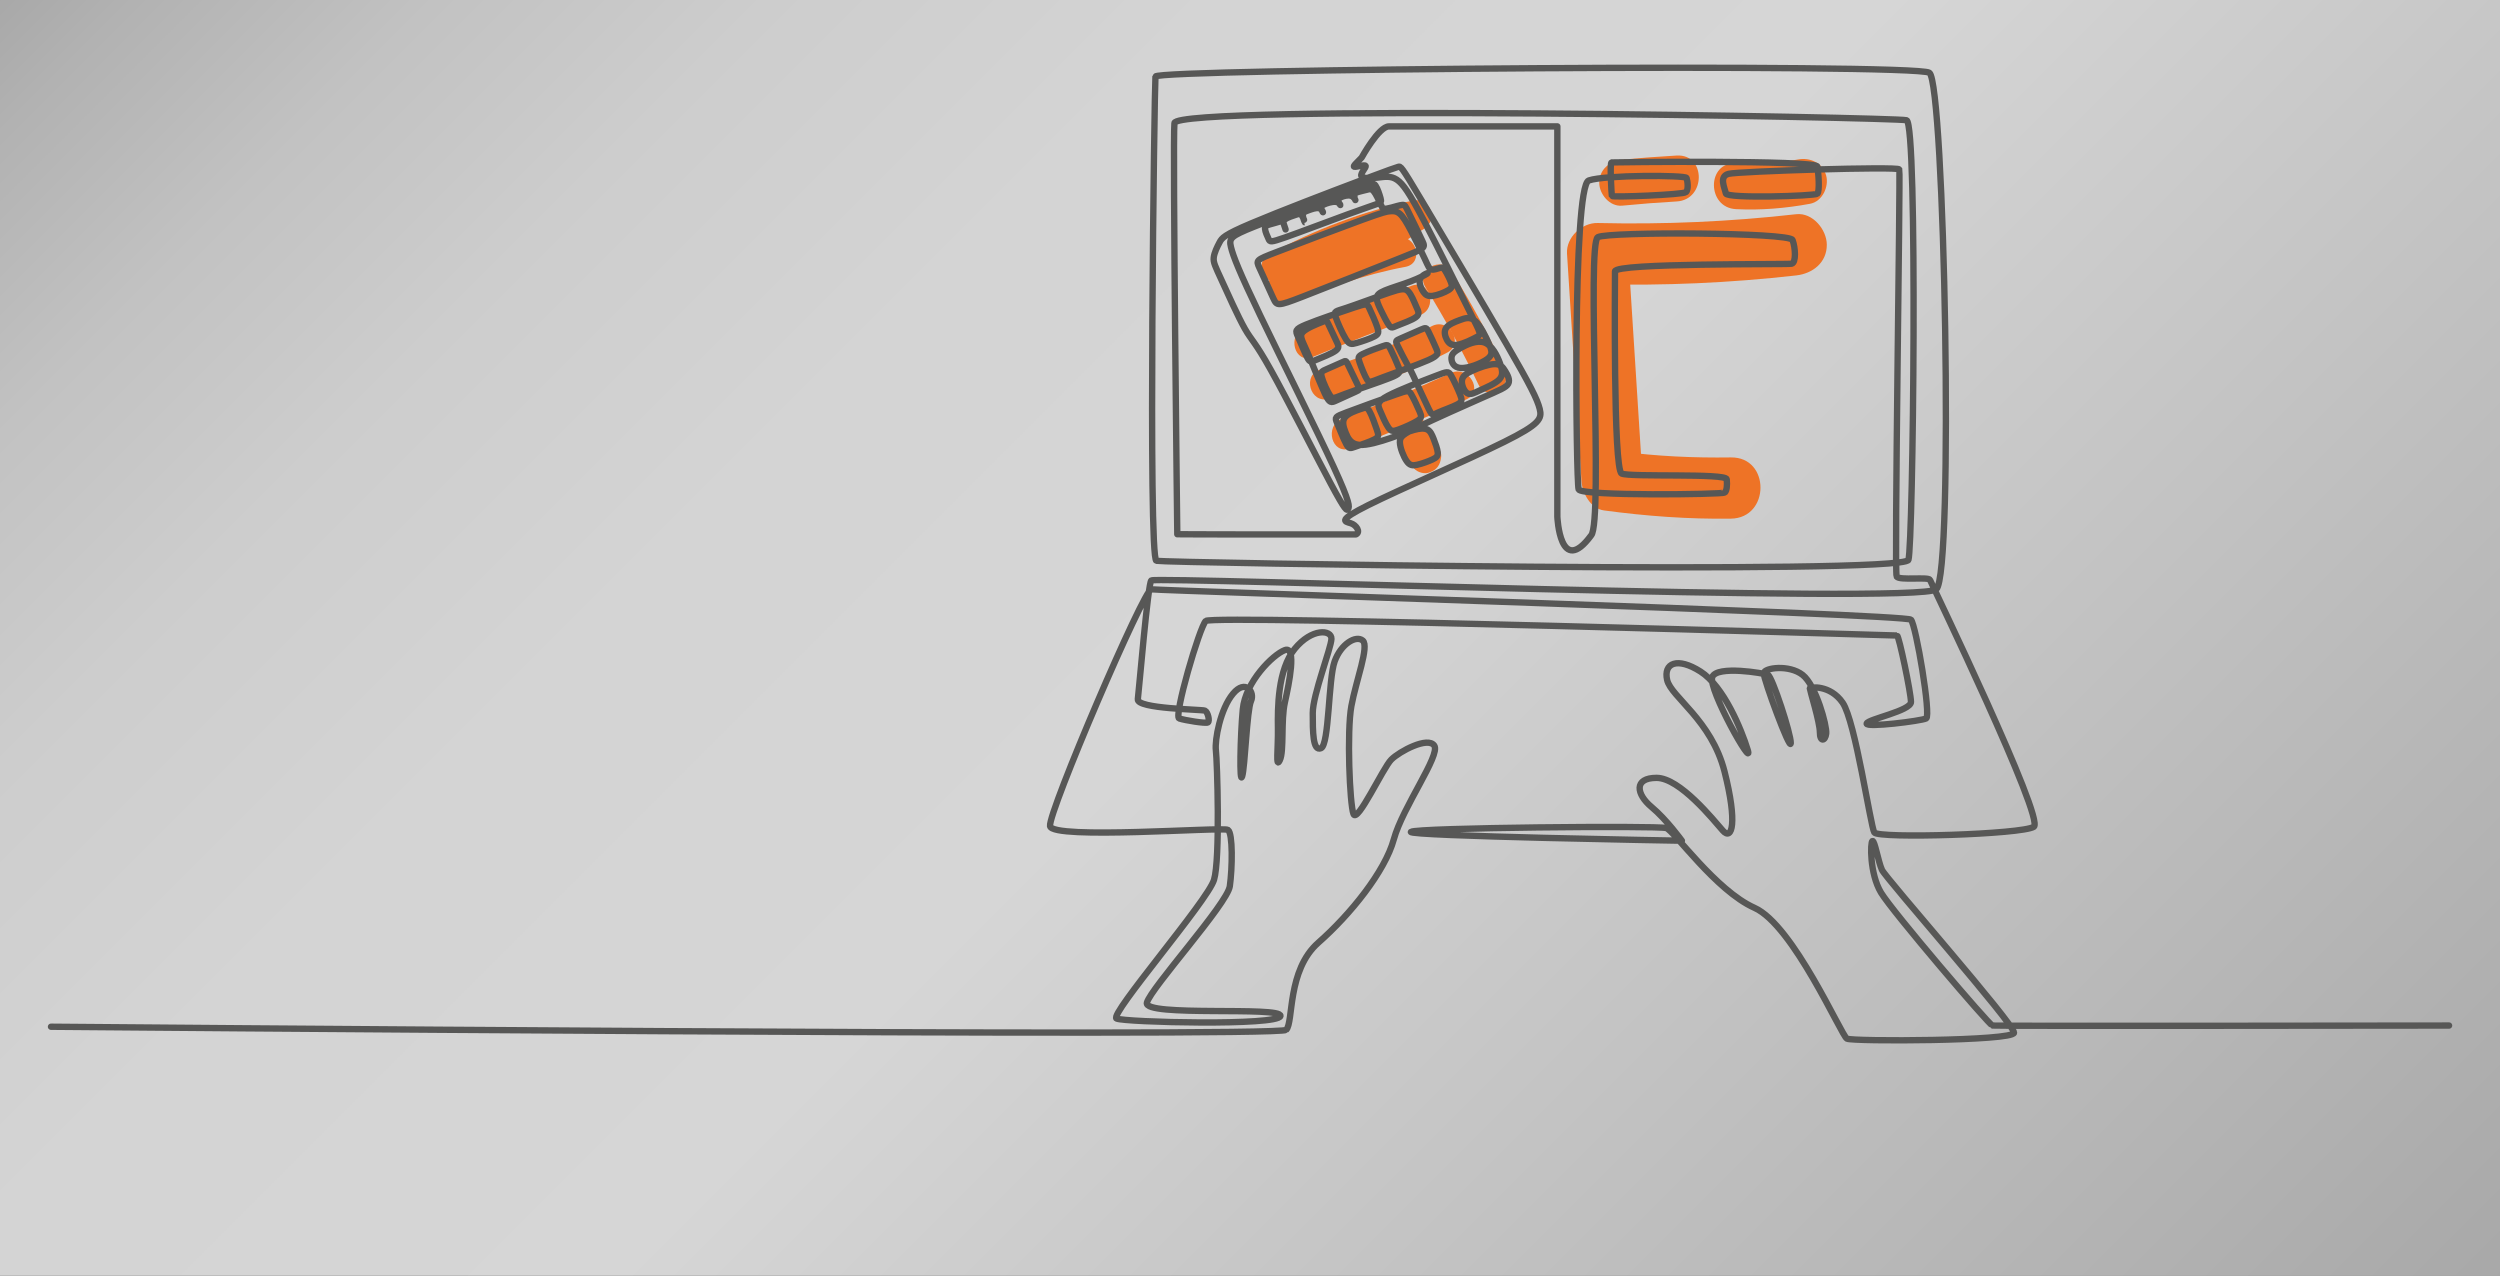 <?xml version="1.0" encoding="utf-8"?>
<!-- Generator: Adobe Illustrator 25.4.7, SVG Export Plug-In . SVG Version: 6.00 Build 0)  -->
<svg version="1.1" id="Ebene_1" xmlns="http://www.w3.org/2000/svg" xmlns:xlink="http://www.w3.org/1999/xlink" x="0px" y="0px"
	 viewBox="0 0 980 500" style="enable-background:new 0 0 980 500;" xml:space="preserve">
<rect x="0" y="0" width="980" height="500" fill="#333333" stroke="none"/>
<style type="text/css">
	.st0{opacity:0.8;fill:url(#SVGID_1_);enable-background:new    ;}
	.st1{fill:#EE7326;}
	.st2{fill:none;stroke:#575756;stroke-width:2.5;stroke-linecap:round;stroke-linejoin:round;stroke-miterlimit:10;}
</style>
<linearGradient id="SVGID_1_" gradientUnits="userSpaceOnUse" x1="120" y1="-118" x2="860" y2="622" gradientTransform="matrix(1 0 0 1 0 -2)">
	<stop  offset="0" style="stop-color:#C6C6C6"/>
	<stop  offset="0.036" style="stop-color:#D2D2D2"/>
	<stop  offset="0.116" style="stop-color:#E6E6E6"/>
	<stop  offset="0.206" style="stop-color:#F4F4F4"/>
	<stop  offset="0.317" style="stop-color:#FCFCFC"/>
	<stop  offset="0.5" style="stop-color:#FFFFFF"/>
	<stop  offset="1" style="stop-color:#C6C6C6"/>
</linearGradient>
<rect class="st0" width="980" height="500"/>
<g>
	<g>
		<path class="st1" d="M514.56,139.95c13.89-5.75,27.89-11.2,42.01-16.37c7.19-2.63,4.09-14.23-3.19-11.57
			c-14.12,5.17-28.12,10.62-42.01,16.37C504.33,131.29,507.42,142.91,514.56,139.95L514.56,139.95z"/>
	</g>
</g>
<g>
	<g>
		<path class="st1" d="M520.95,156.36c16.07-4.35,31.58-10.45,46.34-18.13c6.85-3.57,0.79-13.93-6.06-10.36
			c-13.87,7.22-28.38,12.84-43.47,16.92C510.31,146.8,513.47,158.38,520.95,156.36L520.95,156.36z"/>
	</g>
</g>
<g>
	<g>
		<path class="st1" d="M529.27,175.73c15.34-5.97,30.51-12.36,45.51-19.15c7.02-3.18,0.93-13.53-6.06-10.36
			c-14.05,6.37-28.27,12.35-42.64,17.94C518.97,166.93,522.06,178.54,529.27,175.73L529.27,175.73z"/>
	</g>
</g>
<g>
	<g>
		<path class="st1" d="M544.23,163.49c1.59,3.57,3.22,7.12,4.9,10.64c1.52,3.18,2.82,6.96,5.23,9.57c1.37,1.48,3.91,2.21,5.84,1.54
			c0.1-0.03,0.2-0.07,0.3-0.1c2.76-0.96,4.1-2.98,4.4-5.79c0.01-0.09,0.02-0.18,0.03-0.27c0.35-3.23-3.01-6-6-6
			c-3.54,0-5.65,2.76-6,6c-0.01,0.09-0.02,0.18-0.03,0.27c1.47-1.93,2.94-3.86,4.4-5.79c-0.1,0.03-0.2,0.07-0.3,0.1
			c1.95,0.51,3.89,1.03,5.84,1.54c-0.86-0.93-1.51-3.31-2.09-4.5c-0.64-1.32-1.27-2.64-1.9-3.96c-1.46-3.09-2.88-6.2-4.27-9.32
			c-1.32-2.96-5.63-3.66-8.21-2.15C543.33,157.07,542.91,160.52,544.23,163.49L544.23,163.49z"/>
	</g>
</g>
<g>
	<g>
		<path class="st1" d="M558.74,112.53c7.65,12.38,14.61,25.14,20.85,38.29c3.31,6.97,13.66,0.89,10.36-6.06
			c-6.24-13.14-13.19-25.91-20.85-38.29C565.05,99.92,554.66,105.94,558.74,112.53L558.74,112.53z"/>
	</g>
</g>
<g>
	<g>
		<path class="st1" d="M503.51,110.09c16.81-9.19,34.7-15.8,53.42-19.89c-1.54-3.66-3.08-7.31-4.62-10.97
			c-16.72,11.05-34.29,20.7-52.58,28.89c-6.14,2.75-1.74,13.4,4.62,10.97c15.2-5.81,30.46-11.53,46.51-14.47
			c7.59-1.39,4.37-12.96-3.19-11.57c-16.06,2.94-31.32,8.65-46.51,14.47c1.54,3.66,3.08,7.31,4.62,10.97
			c18.3-8.19,35.86-17.84,52.58-28.89c5.69-3.76,2.12-12.44-4.62-10.97c-19.69,4.3-38.61,11.44-56.29,21.1
			C490.67,103.43,496.72,113.79,503.51,110.09L503.51,110.09z"/>
	</g>
</g>
<g>
	<g>
		<path class="st1" d="M635.9,80.62c7.11-0.7,14.23-1.25,21.36-1.65c11.52-0.64,11.59-18.64,0-18c-7.13,0.4-14.25,0.94-21.36,1.65
			c-4.84,0.48-9,3.79-9,9C626.9,76.12,631.03,81.1,635.9,80.62L635.9,80.62z"/>
	</g>
</g>
<g>
	<g>
		<path class="st1" d="M680.53,81.99c9.77,0.48,19.41-0.33,29.03-2.11c4.78-0.89,7.49-6.67,6.29-11.07
			c-1.38-5.02-6.28-7.17-11.07-6.29c-8.02,1.49-16.1,1.87-24.24,1.47C668.96,63.42,668.98,81.42,680.53,81.99L680.53,81.99z"/>
	</g>
</g>
<g>
	<g>
		<path class="st1" d="M678.52,179.31c-14.47,0.21-29.03-0.43-43.39-2.36c2.94,3.86,5.87,7.71,8.81,11.57
			c-1.89-29.7-3.78-59.4-5.67-89.1c-4,4-8,8-12,12c26,0.63,51.99-0.53,77.84-3.45c6.44-0.73,12-4.99,12-12c0-5.92-5.52-12.73-12-12
			c-25.85,2.92-51.83,4.08-77.84,3.45c-6.19-0.15-12.41,5.63-12,12c1.89,29.7,3.78,59.4,5.67,89.1c0.3,4.69,3.48,10.85,8.81,11.57
			c16.54,2.23,33.07,3.45,49.77,3.22C693.95,203.09,694,179.09,678.52,179.31L678.52,179.31z"/>
	</g>
</g>
<path class="st2" d="M541.9,79.14"/>
<g>
	<path class="st2" d="M20,402.48c0,0,481.2,4.22,484.18,1.24s0.25-23.33,12.66-34.24c12.41-10.92,26.06-27.79,29.53-40.45
		c3.47-12.66,18.36-33,15.88-36.73c-2.48-3.72-13.65,2.23-16.87,5.46c-3.23,3.23-13.32,25.15-14.81,21.34
		c-1.49-3.8-2.65-32.43-0.83-42.35c1.82-9.93,7.07-23.41,4.47-25.64c-2.61-2.23-8.56,1.24-11.04,8.19c-2.48,6.95-2.11,32.63-5.34,34
		s-3.23-6.58-3.23-13.77s7.2-25.42,7.32-29.09s-7.69-4.29-14.39,3.9c-6.7,8.19-6.7,23.2-6.58,31.14c0.12,7.94-0.99,16.13,0.74,12.53
		c1.74-3.6,0.37-15.51,1.99-22.71c1.61-7.2,4.71-22.21,0-20.47c-4.71,1.74-15.51,12.53-16.5,23.2c-0.99,10.67-1.36,29.9-0.25,26.3
		c1.12-3.6,1.86-26.06,3.47-29.53c1.61-3.47-2.11-8.81-7.07-2.85c-4.96,5.96-7.2,18.11-6.7,22.21s1.74,42.56-0.74,50.75
		c-2.48,8.19-41.19,52.86-38.22,54.35c2.98,1.49,63.53,2.98,64.27-0.99c0.74-3.97-53.85,0.5-52.36-5.21
		c1.49-5.71,31.52-38.71,32.51-45.66s1.24-20.84-0.74-22.09s-68.99,3.97-69.73-1.49s36.97-93.3,39.7-92.81
		c2.73,0.5,295.8,9.68,297.78,11.91c1.99,2.23,7.94,37.72,5.96,38.71c-1.99,0.99-23.82,3.72-23.33,1.99
		c0.5-1.74,17.37-4.96,17.37-8.44c0-3.47-4.71-26.06-5.46-26.06s-268.5-8.19-270.98-5.71c-2.48,2.48-12.66,37.47-10.42,38.22
		c2.23,0.74,10.42,2.07,11.25,1.57c0.83-0.5,0-4.14-1.16-4.63c-1.16-0.5-26.8-0.66-26.3-4.47c0.5-3.8,3.97-45.66,5.29-46.57
		c2.29-1.57,300.76,9.43,307.71,3.47c6.95-5.96,3.23-198.77-2.73-202.49c-5.96-3.72-302.99-1.49-303.36,1.49
		c-0.37,2.98-2.98,189.09,0.37,189.84s292.94,5.58,294.8-0.37c1.86-5.96,3.72-171.22-0.74-172.34
		c-4.47-1.12-286.24-6.33-286.99,1.12c-0.74,7.44,1.12,161.17,1.12,161.17s12.01,0.08,25.01,0.08h45c1.96-0.9,0.23-3.74-2.12-4.42
		c-2.35-0.68-5.16-1.02,7-7.08c12.16-6.06,39.29-17.83,53.28-24.79c13.99-6.95,14.85-9.09,13.91-12.88
		c-0.94-3.8-3.67-9.26-13.05-25.47c-9.39-16.21-25.43-43.17-33.45-56.65c-8.02-13.48-8.02-13.1-9.04-12.78
		c-1.02,0.32-3.07,0.96-14.5,5.27C522.09,75,501.27,82.98,490.5,87.55c-10.77,4.56-11.5,5.72-12.44,7.47
		c-0.94,1.75-2.09,4.1-2.28,5.99c-0.19,1.9,0.58,3.35,3.01,8.66c2.43,5.31,6.53,14.48,9.19,19.18c2.67,4.69,3.9,4.91,10.17,16.15
		c6.27,11.24,17.58,33.51,23.46,44.52c5.89,11.01,6.36,10.75,6.85,9.98c0.49-0.77,1-2.05-5.7-16.57
		c-6.7-14.53-20.61-42.3-28.77-59.3c-8.17-17-10.6-23.23-11.45-26.75c-0.85-3.52-0.13-4.33,9.17-8.06
		c9.3-3.73,27.18-10.39,36.52-13.78c9.34-3.39,10.15-3.52,10.96-2.35c0.81,1.17,1.62,3.65,1.98,5.01c0.36,1.37,0.28,1.62-1.22,2.2
		c-1.49,0.58-4.39,1.47-11.6,4.11c-7.21,2.63-18.72,7-24.55,9.05c-5.83,2.05-5.98,1.78-6.48,0.71c-0.5-1.07-1.34-2.94-1.43-4.03
		c-0.09-1.09,0.57-1.39,1.82-1.76c1.25-0.38,3.09-0.83,4.03-1.15c0.94-0.32,0.97-0.5,1.25,0.26c0.29,0.75,0.83,2.44,0.94,2.78
		c0.11,0.33-0.23-0.69-0.53-1.57c-0.3-0.88-0.57-1.6,0.33-2.31c0.9-0.71,2.99-1.4,4.27-1.81c1.28-0.41,1.76-0.53,2.34,0.32
		c0.57,0.84,1.24,2.65,1.18,2.65c-0.06,0-0.84-1.81-0.81-2.87c0.03-1.06,0.87-1.36,2.17-1.83c1.3-0.47,3.05-1.1,4.15-0.84
		c1.1,0.26,1.55,1.4,1.57,1.57c0.02,0.17-0.41-0.65-0.63-1.28c-0.23-0.63-0.26-1.09,0.86-1.66c1.12-0.57,3.38-1.27,4.75-1.12
		c1.37,0.15,1.86,1.15,1.84,1.24c-0.02,0.09-0.53-0.72-0.74-1.37c-0.21-0.65-0.12-1.13,0.86-1.63c0.98-0.5,2.85-1.01,4.04-0.63
		c1.19,0.38,1.7,1.64,1.72,1.69c0.02,0.05-0.47-1.13-0.41-1.87c0.06-0.74,0.66-1.04,1.61-1.33c0.95-0.29,2.25-0.56,3.27-0.83
		c1.03-0.27,1.78-0.54,2.71,0.57c0.94,1.12,2.05,3.62,2.7,5.04c0.65,1.42,0.83,1.75,1.4,1.82c0.57,0.08,1.54-0.11,2.94-0.48
		c1.4-0.38,3.24-0.95,4.24-1.03c1-0.08,1.15,0.35,2.55,3.24c1.4,2.9,4.06,8.27,5.29,10.98c1.24,2.71,1.06,2.78-8.63,6.62
		c-9.68,3.85-28.87,11.48-38.55,15.22c-9.68,3.74-9.86,3.59-11.28,0.56c-1.42-3.03-4.07-8.94-5.45-11.93
		c-1.37-2.99-1.46-3.05,6.73-6.2c8.19-3.15,24.66-9.4,33.41-12.58c8.75-3.18,9.77-3.3,10.95-3.41c1.18-0.11,2.5-0.2,3.86,0.92
		c1.36,1.12,2.74,3.44,4.57,6.94c1.83,3.5,4.09,8.18,5.4,11c1.31,2.82,1.67,3.79,2.58,3.98c0.91,0.2,2.35-0.38,3.26-0.62
		c0.91-0.24,1.27-0.15,1.99,0.97c0.72,1.12,1.81,3.26,2.34,4.68c0.53,1.42,0.5,2.11-0.95,3.02c-1.45,0.9-4.31,2.02-6.2,2.28
		c-1.89,0.26-2.79-0.35-3.6-1.48c-0.81-1.13-1.54-2.79-1.55-4.03c-0.02-1.24,0.68-2.05,1.58-2.65c0.91-0.6,2.02-1,1.36-0.54
		c-0.66,0.45-3.11,1.75-6.45,3.02c-3.34,1.27-7.58,2.52-10.05,3.54c-2.47,1.03-3.18,1.83-3.24,2.96c-0.05,1.13,0.55,2.57,1.56,4.69
		c1.01,2.11,2.43,4.89,3.3,6.09c0.88,1.21,1.21,0.84,3.24,0.02c2.04-0.83,5.78-2.13,7.32-3.32c1.54-1.19,0.88-2.28,0.03-4.18
		c-0.84-1.9-1.87-4.62-3.12-5.88c-1.25-1.27-2.73-1.09-7.45,0.51c-4.72,1.59-12.69,4.59-16.95,6c-4.26,1.41-4.82,1.22-4.11,3.36
		c0.71,2.15,2.69,6.64,4.07,8.84c1.38,2.2,2.17,2.11,4.2,1.52c2.04-0.59,5.32-1.67,7.01-2.58c1.69-0.91,1.78-1.63,1.06-3.74
		c-0.72-2.11-2.26-5.61-3.12-7.38c-0.86-1.76-1.04-1.8-5.87-0.21c-4.83,1.59-14.29,4.79-18.85,6.68c-4.56,1.89-4.2,2.45-3.19,4.77
		c1.01,2.32,2.67,6.39,3.69,8.29c1.03,1.9,1.42,1.63,3.51,0.75c2.1-0.87,5.9-2.35,7.54-3.54c1.64-1.19,1.13-2.1,0.18-4.04
		c-0.95-1.95-2.34-4.93-3.03-6.43c-0.69-1.49-0.69-1.49-2.65-0.71c-1.96,0.78-5.88,2.35-7.33,3.85c-1.45,1.49-0.44,2.91,1.63,7.62
		c2.06,4.71,5.18,12.71,7.02,16.57c1.84,3.86,2.42,3.58,4.5,2.63c2.08-0.95,5.67-2.58,7.47-3.4c1.79-0.81,1.79-0.81,0.86-2.74
		c-0.94-1.93-2.81-5.79-3.71-7.69c-0.91-1.9-0.84-1.84-2.28-1.17c-1.44,0.67-4.37,1.96-6.17,2.73c-1.8,0.78-2.45,1.04-1.93,3.04
		s2.21,5.73,3.28,7.3c1.07,1.58,1.52,1,6.03-0.68c4.51-1.69,13.08-4.49,17.35-6.19c4.27-1.69,4.25-2.28,3.46-4.28
		c-0.78-2.01-2.33-5.44-3.21-7.15c-0.88-1.72-1.09-1.72-3.1-1.02c-2.01,0.69-5.81,2.08-7.71,3.02c-1.9,0.94-1.9,1.42-1.24,3.33
		c0.66,1.92,1.99,5.26,2.89,6.7c0.9,1.44,1.38,0.96,6.07-0.82c4.69-1.78,13.59-4.87,17.89-6.78c4.3-1.92,4-2.67,3.14-4.63
		c-0.86-1.96-2.28-5.13-3.08-6.68c-0.8-1.55-0.98-1.49-3-0.62c-2.02,0.88-5.88,2.56-7.86,3.44c-1.98,0.87-2.07,0.94-1.19,2.76
		c0.87,1.82,2.71,5.41,3.67,7.13c0.95,1.72,1.01,1.57,2.52,4.78c1.51,3.21,4.46,9.79,5.97,12.82c1.51,3.03,1.57,2.52,3.54,1.6
		c1.98-0.92,5.87-2.25,7.78-3.27c1.92-1.03,1.86-1.75,1-3.91c-0.86-2.16-2.52-5.75-3.53-7.47c-1.01-1.72-1.37-1.57-6.19,0.28
		c-4.82,1.85-14.1,5.39-18.54,7.74c-4.43,2.35-4.02,3.52-3.13,5.66c0.89,2.14,2.25,5.25,3.32,6.8c1.07,1.55,1.85,1.55,4.01,0.76
		c2.16-0.79,5.69-2.35,7.41-3.44c1.72-1.09,1.63-1.69,0.81-3.62c-0.81-1.93-2.35-5.19-3.3-6.79c-0.95-1.6-1.31-1.54-6.22,0.19
		c-4.91,1.73-14.37,5.14-19.07,6.92c-4.71,1.78-4.66,1.93-3.79,4.11s2.56,6.37,3.63,8.34c1.07,1.98,1.52,1.73,3.59,1.01
		c2.07-0.72,5.75-1.93,7.51-2.88c1.76-0.95,1.61-1.64,0.9-3.76c-0.71-2.11-1.98-5.64-2.93-7.3c-0.95-1.66-1.58-1.45-3.44-0.81
		c-1.86,0.63-4.93,1.69-6.15,3.29c-1.22,1.6-0.59,3.74,0.29,5.94c0.87,2.2,1.99,4.46,5.16,4.8c3.17,0.33,8.39-1.27,12.43-2.65
		c4.04-1.39,6.91-2.56,9.22-3.2c2.31-0.63,4.06-0.72,5.22-0.14c1.16,0.59,1.73,1.86,2.43,3.6c0.69,1.75,1.51,3.98,1.63,5.38
		c0.12,1.4-0.45,1.98-2.04,2.73c-1.58,0.75-4.18,1.69-6.02,2.1c-1.84,0.41-2.93,0.29-4.15-1.48c-1.22-1.76-2.58-5.17-2.63-7.36
		c-0.05-2.19,1.2-3.16,7.51-6.19c6.3-3.03,17.66-8.12,24.63-11.18c6.98-3.06,9.57-4.08,10.35-5.56c0.78-1.48-0.24-3.41-1.21-4.98
		c-0.97-1.57-1.87-2.78-4.19-2.71c-2.32,0.06-6.06,1.39-8.63,2.56s-3.95,2.2-4.13,3.92c-0.18,1.72,0.84,4.13,2.08,4.92
		c1.24,0.78,2.68-0.06,5.1-1.18c2.41-1.12,5.79-2.5,7.39-4.13c1.6-1.63,1.42-3.5,0.33-6.46c-1.09-2.96-3.08-7-6.06-8.08
		c-2.99-1.09-6.97,0.78-9.44,2.17c-2.47,1.39-3.44,2.29-3.5,3.86c-0.06,1.57,0.78,3.8,3.71,3.95c2.93,0.15,7.93-1.78,10.26-3.47
		c2.32-1.69,1.96-3.14,0.72-6c-1.24-2.87-3.35-7.15-5.37-8.96c-2.02-1.81-3.95-1.15-6.06-0.36c-2.11,0.78-4.4,1.69-5.34,3.05
		c-0.94,1.36-0.51,3.17,0.24,4.59c0.75,1.42,1.84,2.44,4.19,2.05c2.35-0.39,5.97-2.2,7.69-3.14c1.72-0.94,1.54-1-2.78-9.62
		c-4.31-8.63-12.76-25.82-18.25-36.26c-5.49-10.44-8.02-14.12-10.44-15.72c-2.41-1.6-4.71-1.12-7.48-0.81
		c-2.78,0.3-6.03,0.42-6.43-0.66c-0.39-1.09,2.08-3.38,1.66-3.95c-0.42-0.57-3.74,0.57-4.43,0.36c-0.69-0.21,1.24-1.78,2.9-3.59
		c0,0,6.71-12.23,10.71-12.23s66,0,66,0v153c0,0,1,24,13.28,7.29c4.72-5.29-1.86-114.65,2.61-116.88
		c4.47-2.23,75.19-1.86,76.31,1.12c1.12,2.98,1.49,8.93-0.37,9.31c-1.86,0.37-69.23-0.37-69.23,2.98c0,3.35-0.74,77.8,2.61,79.28
		s40.94-0.25,41.19,2.23c0.25,2.48,0,4.47-0.74,5.21s-56.33,1.49-57.32-1.24s-2.48-118.86,3.97-121.1
		c6.45-2.23,37.97-2.11,38.34-0.99c0.37,1.12,0.87,4.59-0.25,5.58c-1.12,0.99-28.91,2.11-29.03,1.49
		c-0.12-0.62-0.87-13.03-0.12-13.15c0.74-0.12,80.15-0.99,80.65,1.61c0.5,2.61,0.99,9.8,0,10.67c-0.99,0.87-35.49,1.99-35.86-0.12
		c-0.37-2.11-2.85-6.7,1.12-7.69c3.97-0.99,66.38-2.98,66.88-1.74c0.5,1.24-2.03,157.95-1.03,159.6c0.99,1.65,12.57,0,13.07,1.32
		c0.5,1.32,45.16,93.8,40.7,96.78c-4.47,2.98-61.05,4.71-62.53,2.23c-1.49-2.48-7.44-43.67-12.41-50.87s-12.9-6.12-12.9-5.62
		s3.97,13.23,3.97,17.21c0,3.97,2.15,3.47,2.48,0.5c0.33-2.98-3.97-18.86-9.26-23c-5.29-4.14-15.05-2.81-15.22-0.66
		c-0.17,2.15,10.42,30.94,10.59,27.46c0.17-3.47-7.28-26.14-8.93-26.8c-1.65-0.66-20.02-3.8-21.84,0.83s16.38,36.73,13.9,28.62
		s-9.43-24.98-18.53-30.77s-14.56-3.31-13.07,3.31c1.49,6.62,17.37,15.72,22.5,35.9c5.13,20.18,2.98,27.3-0.66,23.16
		c-3.64-4.14-16.87-20.68-25.97-20.68c-9.1,0-7.94,6.45-1.99,11.41s11.91,13.23,11.91,13.23s-108.19-1.82-106.21-3.47
		c1.99-1.65,97.02-2.5,100.09-1.49c3.06,1.01,19.36,24.48,34.58,31.27c15.22,6.78,34.08,50.13,36.23,51.28
		c2.15,1.16,65.35,0.99,65.51-2.32c0.17-3.31-50.29-60.55-51.78-63.86s-2.85-11.66-3.72-11.29c-0.87,0.37-1.12,12.78,3.35,20.22
		c4.47,7.44,42.43,51.86,43.67,52.11c1.24,0.25,179.01,0,179.01,0"/>
</g>
<path class="st2" d="M552.5,207.5"/>
</svg>
